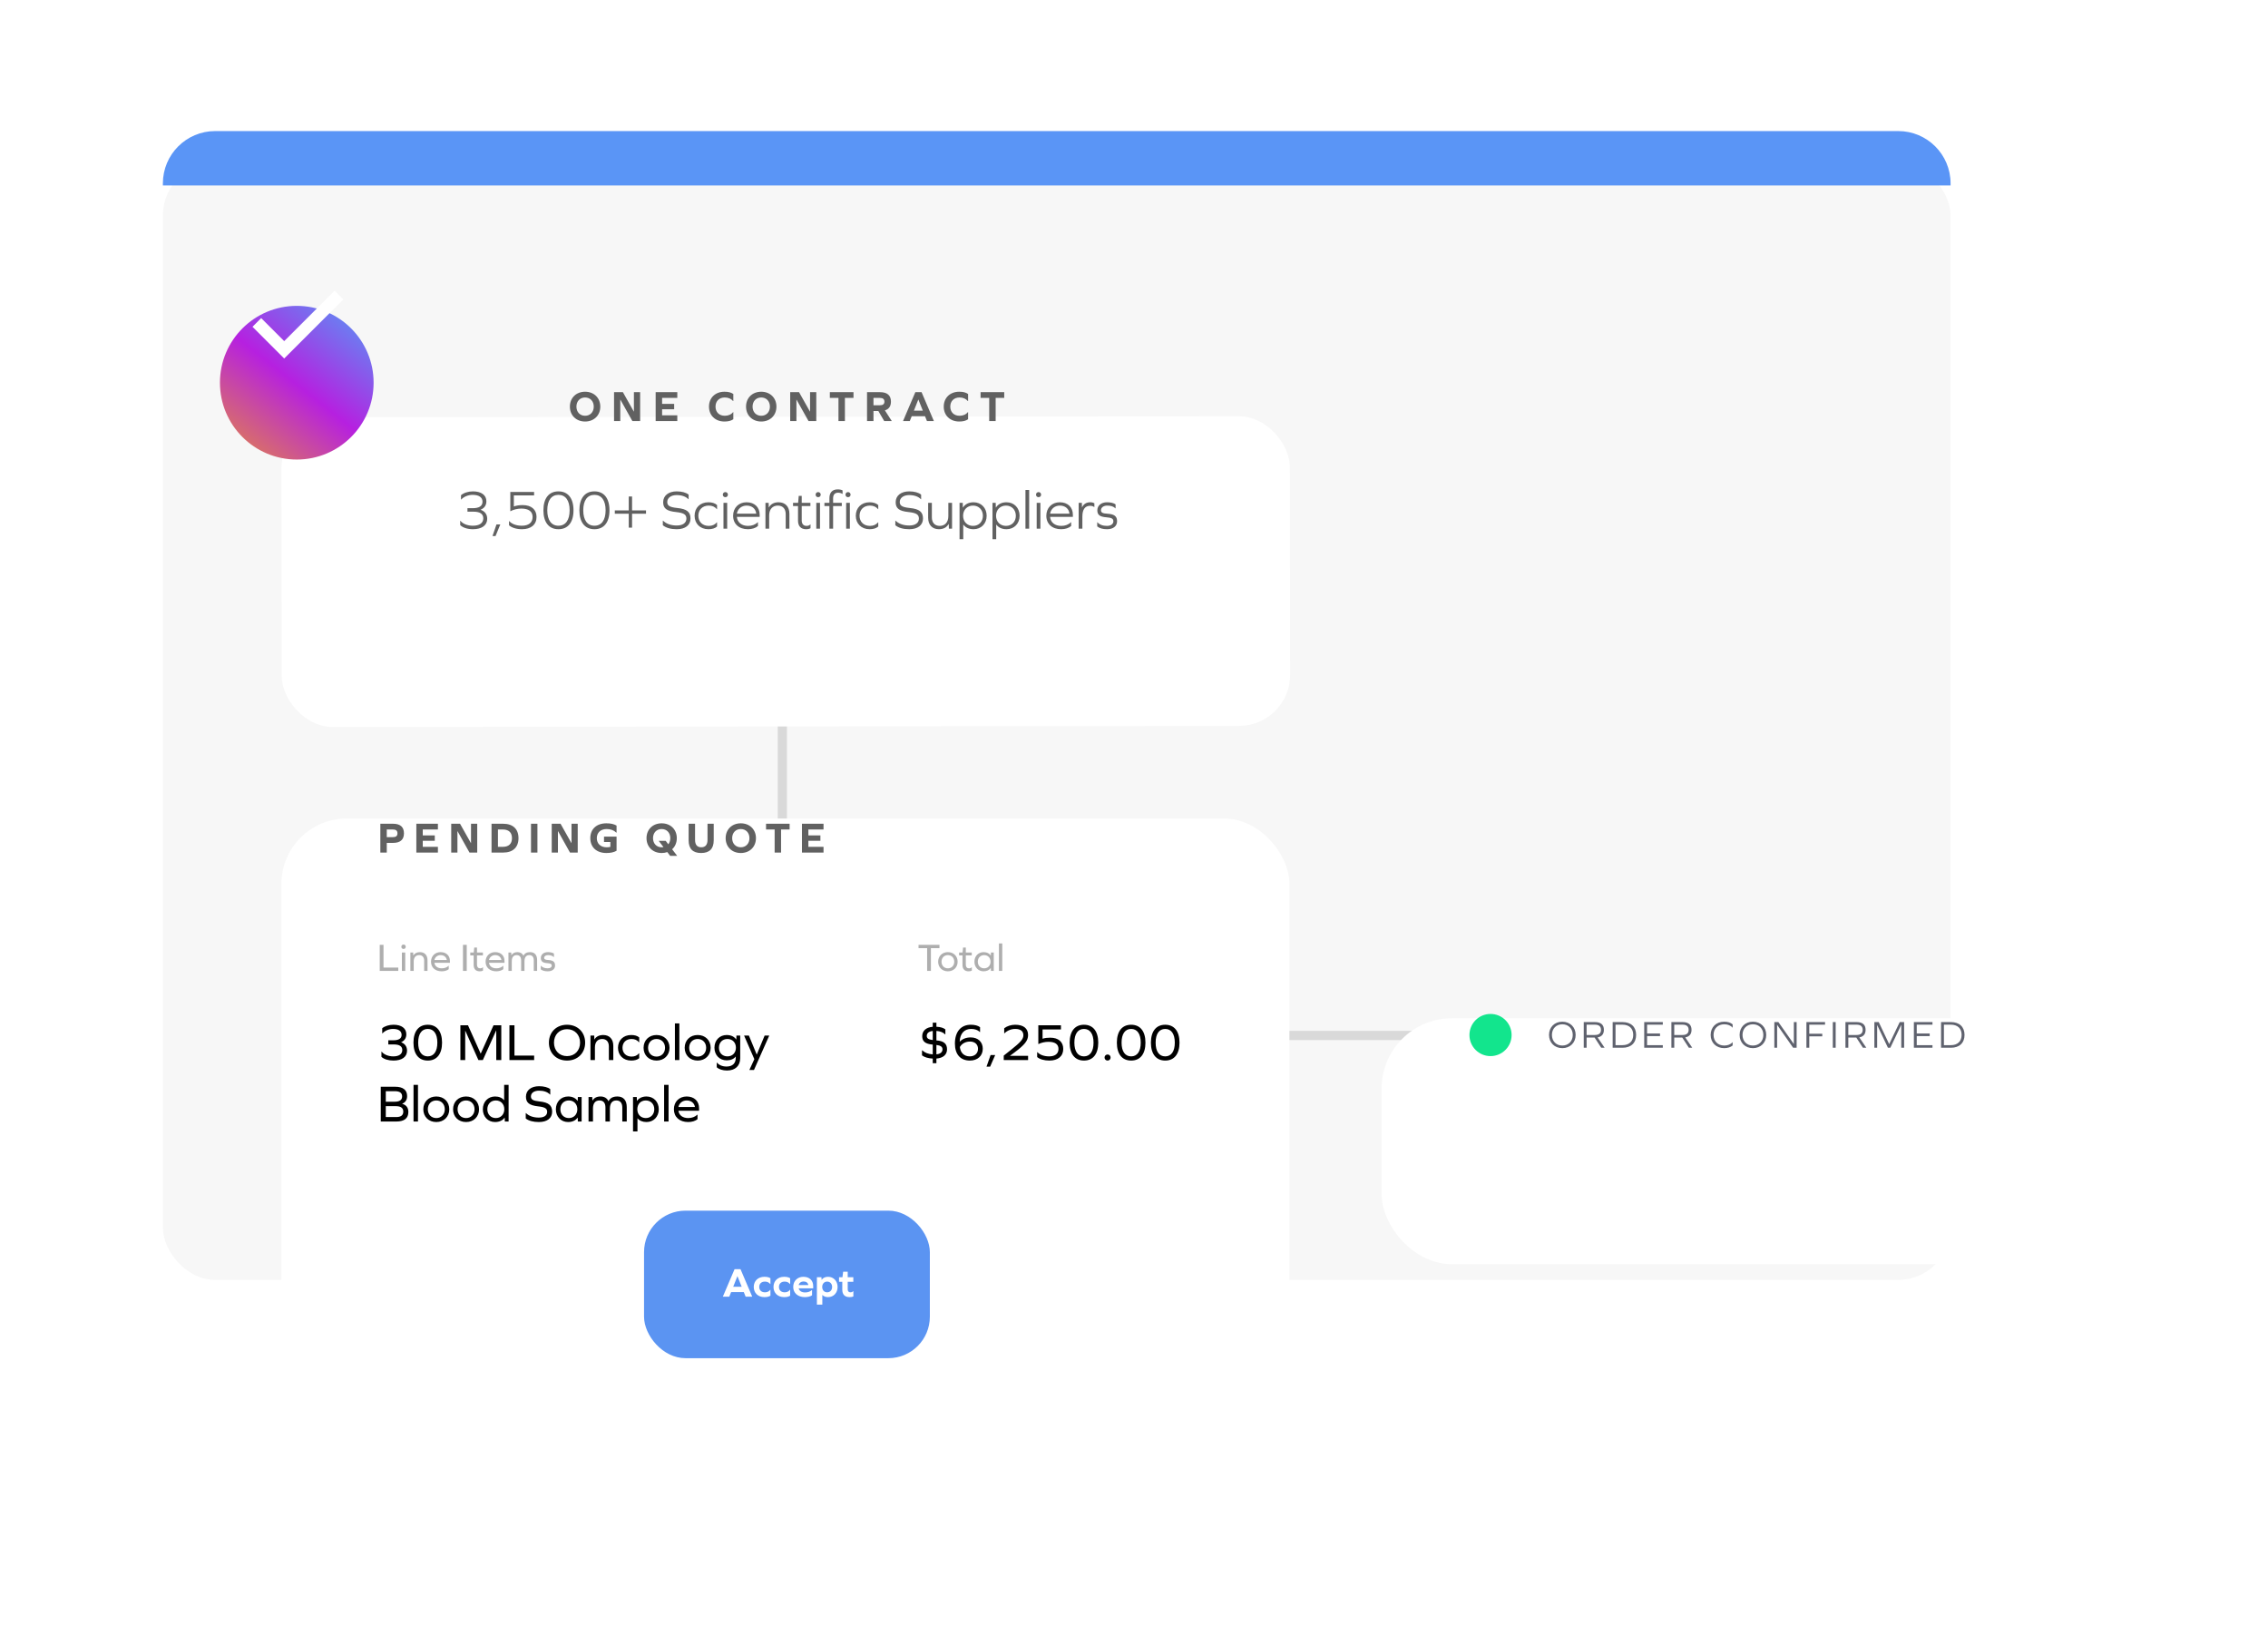 <svg width="7380" height="5320" id="navSourceContract" viewBox="0 0 738 532" fill="none" xmlns="http://www.w3.org/2000/svg">
  <g filter="url(#filter0_d_7_75)">
    <rect x="53" y="42.642" width="581.71" height="363.358" rx="17.027" fill="#F7F7F7" />
  </g>
  <path d="M53 59.669C53 50.265 60.623 42.642 70.027 42.642H617.683C627.087 42.642 634.71 50.265 634.71 59.669V60.346H53V59.669Z" fill="#5A95F6" />
  <path d="M254.57 181.887V336.887H534.57" stroke="#D9D9D9" stroke-width="3" />
  <g filter="url(#filter1_d_7_75)">
    <rect x="91.57" y="101.389" width="328.129" height="100.74" rx="16.591" transform="rotate(-0.068 91.57 101.389)" fill="white" />
  </g>
  <g filter="url(#filter2_d_7_75)">
    <circle cx="96.57" cy="105" r="25" fill="url(#paint0_linear_7_75)" />
  </g>
  <path d="M110.289 96L92.477 113.813L83.57 104.906" stroke="white" stroke-width="4" />
  <path d="M190.387 127.45C187.482 127.45 185.442 129.462 185.442 132.296C185.442 135.13 187.482 137.142 190.387 137.142C193.292 137.142 195.332 135.13 195.332 132.296C195.332 129.462 193.292 127.45 190.387 127.45ZM190.387 129.32C192.059 129.32 193.207 130.539 193.207 132.296C193.207 134.053 192.059 135.271 190.387 135.271C188.715 135.271 187.567 134.053 187.567 132.296C187.567 130.539 188.715 129.32 190.387 129.32ZM205.776 137H208.298V127.591H206.272V133.911H206.243L202.687 127.591H199.81V137H201.837V130.014H201.865L205.776 137ZM219.372 131.403H215.447V129.462H220.392V127.591H213.35V137H220.392V135.13H215.447V133.16H219.372V131.403ZM235.731 127.45C232.727 127.45 230.7 129.462 230.7 132.296C230.7 135.13 232.727 137.142 235.731 137.142C237.02 137.142 237.87 136.901 238.621 136.405V134.109H238.522C237.927 134.875 236.963 135.271 235.83 135.271C234.016 135.271 232.826 134.081 232.826 132.296C232.826 130.51 234.016 129.32 235.83 129.32C236.978 129.32 237.927 129.731 238.522 130.482H238.621V128.186C237.87 127.676 237.034 127.45 235.731 127.45ZM247.704 127.45C244.799 127.45 242.759 129.462 242.759 132.296C242.759 135.13 244.799 137.142 247.704 137.142C250.609 137.142 252.649 135.13 252.649 132.296C252.649 129.462 250.609 127.45 247.704 127.45ZM247.704 129.32C249.376 129.32 250.524 130.539 250.524 132.296C250.524 134.053 249.376 135.271 247.704 135.271C246.032 135.271 244.884 134.053 244.884 132.296C244.884 130.539 246.032 129.32 247.704 129.32ZM263.093 137H265.615V127.591H263.589V133.911H263.561L260.004 127.591H257.128V137H259.154V130.014H259.182L263.093 137ZM274.932 129.462H277.723V127.591H270.029V129.462H272.835V137H274.932V129.462ZM284.227 133.727H285.814L287.727 137H290.193L287.94 133.514C289.244 133.132 289.909 132.168 289.909 130.666C289.909 128.64 288.705 127.591 286.353 127.591H282.13V137H284.227V133.727ZM284.227 131.856V129.462H286.268C287.302 129.462 287.784 129.844 287.784 130.666C287.784 131.474 287.302 131.856 286.268 131.856H284.227ZM301.631 137H303.884L299.874 127.591H297.848L293.838 137H296.034L296.672 135.413H300.993L301.631 137ZM298.84 130L300.285 133.613H297.38L298.811 130H298.84ZM312.122 127.45C309.118 127.45 307.092 129.462 307.092 132.296C307.092 135.13 309.118 137.142 312.122 137.142C313.412 137.142 314.262 136.901 315.013 136.405V134.109H314.914C314.318 134.875 313.355 135.271 312.221 135.271C310.408 135.271 309.217 134.081 309.217 132.296C309.217 130.51 310.408 129.32 312.221 129.32C313.369 129.32 314.318 129.731 314.914 130.482H315.013V128.186C314.262 127.676 313.426 127.45 312.122 127.45ZM323.982 129.462H326.774V127.591H319.08V129.462H321.885V137H323.982V129.462ZM156.395 165.826C157.601 165.34 158.267 164.404 158.267 163.09C158.267 161.074 156.611 159.868 153.893 159.868C152.399 159.868 150.923 160.336 150.005 161.11V162.514H150.077C150.977 161.56 152.381 161.002 153.785 161.002C155.819 161.002 157.007 161.794 157.007 163.234C157.007 164.638 155.927 165.34 153.785 165.34H152.111V166.474H154.037C156.197 166.474 157.259 167.194 157.259 168.652C157.259 170.182 156.017 171.046 153.857 171.046C152.165 171.046 150.617 170.452 149.825 169.444H149.753V170.848C150.581 171.676 152.147 172.18 153.875 172.18C156.773 172.18 158.537 170.92 158.537 168.796C158.537 167.356 157.763 166.33 156.395 165.862V165.826ZM160.254 174.412H161.244L162.792 170.632H161.55L160.254 174.412ZM170.085 164.332C169.077 164.332 168.051 164.458 167.205 164.782V161.182H173.793V160.048H166.053V166.312H166.125C167.097 165.79 168.393 165.466 169.635 165.466C172.047 165.466 173.307 166.42 173.307 168.202C173.307 170.02 172.029 171.046 169.797 171.046C168.051 171.046 166.557 170.506 165.711 169.552H165.639V170.902C166.503 171.694 168.069 172.18 169.851 172.18C172.803 172.18 174.585 170.686 174.585 168.184C174.585 165.772 172.893 164.332 170.085 164.332ZM181.72 159.868C178.606 159.868 176.824 162.118 176.824 166.024C176.824 169.93 178.606 172.18 181.72 172.18C184.834 172.18 186.616 169.93 186.616 166.024C186.616 162.118 184.834 159.868 181.72 159.868ZM181.72 161.002C184.024 161.002 185.356 162.82 185.356 166.024C185.356 169.228 184.024 171.046 181.72 171.046C179.416 171.046 178.084 169.228 178.084 166.024C178.084 162.82 179.416 161.002 181.72 161.002ZM193.427 159.868C190.313 159.868 188.531 162.118 188.531 166.024C188.531 169.93 190.313 172.18 193.427 172.18C196.541 172.18 198.323 169.93 198.323 166.024C198.323 162.118 196.541 159.868 193.427 159.868ZM193.427 161.002C195.731 161.002 197.063 162.82 197.063 166.024C197.063 169.228 195.731 171.046 193.427 171.046C191.123 171.046 189.791 169.228 189.791 166.024C189.791 162.82 191.123 161.002 193.427 161.002ZM205.674 167.14H210.21V166.06H205.674V161.524H204.594V166.06H200.058V167.14H204.594V171.676H205.674V167.14ZM220.202 159.868C217.538 159.868 215.792 161.254 215.792 163.378C215.792 165.358 216.836 166.276 220.004 166.6C222.56 166.87 223.352 167.446 223.352 168.724C223.352 170.128 222.182 170.974 220.202 170.974C218.348 170.974 216.818 170.434 215.756 169.408H215.684V170.884C216.674 171.73 218.258 172.18 220.202 172.18C222.992 172.18 224.684 170.866 224.684 168.706C224.684 166.582 223.568 165.592 220.31 165.268C217.862 165.016 217.124 164.494 217.124 163.324C217.124 161.974 218.366 161.074 220.184 161.074C221.822 161.074 223.208 161.56 224 162.424H224.072V160.93C223.298 160.264 221.84 159.868 220.202 159.868ZM230.519 163.414C227.801 163.414 226.019 165.232 226.019 167.806C226.019 170.344 227.801 172.18 230.519 172.18C231.707 172.18 232.679 171.892 233.327 171.298V169.93H233.273C232.625 170.722 231.743 171.1 230.627 171.1C228.557 171.1 227.243 169.732 227.243 167.806C227.243 165.862 228.557 164.494 230.627 164.494C231.743 164.494 232.607 164.872 233.273 165.664H233.327V164.314C232.661 163.72 231.707 163.414 230.519 163.414ZM236.03 160.102C235.544 160.102 235.202 160.462 235.202 160.93C235.202 161.416 235.544 161.758 236.03 161.758C236.498 161.758 236.858 161.416 236.858 160.93C236.858 160.462 236.498 160.102 236.03 160.102ZM235.418 172H236.624V163.594H235.418V172ZM247.192 168.166V167.464C247.192 165.016 245.518 163.414 242.926 163.414C240.352 163.414 238.552 165.232 238.552 167.806C238.552 170.452 240.442 172.18 243.376 172.18C244.708 172.18 245.878 171.802 246.634 171.136V169.894H246.58C245.752 170.704 244.69 171.1 243.412 171.1C241.324 171.1 239.938 169.966 239.776 168.166H247.192ZM242.944 164.494C244.708 164.494 245.914 165.52 246.076 167.122H239.776C240.046 165.556 241.288 164.494 242.944 164.494ZM253.343 163.414C251.867 163.414 250.787 164.008 250.193 165.088H250.157L250.121 163.594H249.077V172H250.283V167.68C250.283 165.718 251.363 164.494 253.091 164.494C254.711 164.494 255.665 165.538 255.665 167.284V172H256.871V167.158C256.871 164.836 255.521 163.414 253.343 163.414ZM263.74 170.614H263.686C263.362 170.974 262.894 171.1 262.426 171.1C261.472 171.1 260.878 170.452 260.878 169.354V164.638H263.704V163.594H260.878V161.344H259.906L259.708 163.594H258.052V164.638H259.672V169.39C259.672 171.172 260.608 172.18 262.282 172.18C262.876 172.18 263.38 172.072 263.74 171.856V170.614ZM266.23 160.102C265.744 160.102 265.402 160.462 265.402 160.93C265.402 161.416 265.744 161.758 266.23 161.758C266.698 161.758 267.058 161.416 267.058 160.93C267.058 160.462 266.698 160.102 266.23 160.102ZM265.618 172H266.824V163.594H265.618V172ZM272.567 159.22C270.839 159.22 269.885 160.264 269.885 162.082V163.594H268.265V164.638H269.885V172H271.091V164.638H273.917V163.594H271.091V162.118C271.091 160.93 271.667 160.3 272.711 160.3C273.215 160.3 273.773 160.444 274.115 160.696H274.169V159.544C273.809 159.346 273.233 159.22 272.567 159.22ZM275.95 160.102C275.464 160.102 275.122 160.462 275.122 160.93C275.122 161.416 275.464 161.758 275.95 161.758C276.418 161.758 276.778 161.416 276.778 160.93C276.778 160.462 276.418 160.102 275.95 160.102ZM275.338 172H276.544V163.594H275.338V172ZM282.972 163.414C280.254 163.414 278.472 165.232 278.472 167.806C278.472 170.344 280.254 172.18 282.972 172.18C284.16 172.18 285.132 171.892 285.78 171.298V169.93H285.726C285.078 170.722 284.196 171.1 283.08 171.1C281.01 171.1 279.696 169.732 279.696 167.806C279.696 165.862 281.01 164.494 283.08 164.494C284.196 164.494 285.06 164.872 285.726 165.664H285.78V164.314C285.114 163.72 284.16 163.414 282.972 163.414ZM295.859 159.868C293.195 159.868 291.449 161.254 291.449 163.378C291.449 165.358 292.493 166.276 295.661 166.6C298.217 166.87 299.009 167.446 299.009 168.724C299.009 170.128 297.839 170.974 295.859 170.974C294.005 170.974 292.475 170.434 291.413 169.408H291.341V170.884C292.331 171.73 293.915 172.18 295.859 172.18C298.649 172.18 300.341 170.866 300.341 168.706C300.341 166.582 299.225 165.592 295.967 165.268C293.519 165.016 292.781 164.494 292.781 163.324C292.781 161.974 294.023 161.074 295.841 161.074C297.479 161.074 298.865 161.56 299.657 162.424H299.729V160.93C298.955 160.264 297.497 159.868 295.859 159.868ZM309.793 172V163.594H308.587V167.914C308.587 169.894 307.507 171.1 305.779 171.1C304.195 171.1 303.223 170.074 303.223 168.31V163.594H302.017V168.454C302.017 170.776 303.349 172.18 305.527 172.18C307.003 172.18 308.083 171.568 308.677 170.488H308.713L308.767 172H309.793ZM316.789 163.414C315.205 163.414 313.999 164.062 313.351 165.124H313.315L313.279 163.594H312.235V175.42H313.441V170.686H313.477C314.143 171.622 315.313 172.18 316.789 172.18C319.273 172.18 321.055 170.362 321.055 167.806C321.055 165.25 319.273 163.414 316.789 163.414ZM316.627 171.1C314.737 171.1 313.387 169.75 313.387 167.806C313.387 165.862 314.737 164.494 316.627 164.494C318.499 164.494 319.831 165.862 319.831 167.806C319.831 169.75 318.499 171.1 316.627 171.1ZM327.511 163.414C325.927 163.414 324.721 164.062 324.073 165.124H324.037L324.001 163.594H322.957V175.42H324.163V170.686H324.199C324.865 171.622 326.035 172.18 327.511 172.18C329.995 172.18 331.777 170.362 331.777 167.806C331.777 165.25 329.995 163.414 327.511 163.414ZM327.349 171.1C325.459 171.1 324.109 169.75 324.109 167.806C324.109 165.862 325.459 164.494 327.349 164.494C329.221 164.494 330.553 165.862 330.553 167.806C330.553 169.75 329.221 171.1 327.349 171.1ZM334.886 159.4H333.68V172H334.886V159.4ZM337.948 160.102C337.462 160.102 337.12 160.462 337.12 160.93C337.12 161.416 337.462 161.758 337.948 161.758C338.416 161.758 338.776 161.416 338.776 160.93C338.776 160.462 338.416 160.102 337.948 160.102ZM337.336 172H338.542V163.594H337.336V172ZM349.11 168.166V167.464C349.11 165.016 347.436 163.414 344.844 163.414C342.27 163.414 340.47 165.232 340.47 167.806C340.47 170.452 342.36 172.18 345.294 172.18C346.626 172.18 347.796 171.802 348.552 171.136V169.894H348.498C347.67 170.704 346.608 171.1 345.33 171.1C343.242 171.1 341.856 169.966 341.694 168.166H349.11ZM344.862 164.494C346.626 164.494 347.832 165.52 347.994 167.122H341.694C341.964 165.556 343.206 164.494 344.862 164.494ZM354.811 163.414C353.461 163.414 352.579 163.99 352.075 165.106L352.039 163.594H350.995V172H352.201V168.076C352.201 165.772 353.047 164.566 354.721 164.566C355.243 164.566 355.675 164.692 356.053 164.962H356.107V163.738C355.801 163.558 355.369 163.414 354.811 163.414ZM360.234 163.414C358.344 163.414 357.066 164.476 357.066 166.024C357.066 167.5 357.822 168.148 360.072 168.31C361.764 168.436 362.286 168.778 362.286 169.606C362.286 170.506 361.458 171.1 360.198 171.1C358.83 171.1 357.75 170.686 357.084 169.912H357.03V171.262C357.75 171.874 358.83 172.18 360.234 172.18C362.232 172.18 363.492 171.19 363.492 169.606C363.492 168.004 362.682 167.284 360.342 167.14C358.758 167.05 358.254 166.744 358.254 166.006C358.254 165.124 359.1 164.494 360.27 164.494C361.494 164.494 362.394 164.8 362.952 165.394H363.006V164.098C362.412 163.666 361.404 163.414 360.234 163.414Z" fill="#616161" />
  <g filter="url(#filter3_d_7_75)">
    <rect x="91.57" y="231.887" width="328" height="196" rx="21.3" fill="white" />
  </g>
  <path d="M129.599 315.887V314.8H124.794V307.401H123.567V315.887H129.599ZM131.314 307.311C130.892 307.311 130.598 307.605 130.598 308.027C130.598 308.449 130.892 308.743 131.314 308.743C131.736 308.743 132.03 308.449 132.03 308.027C132.03 307.605 131.736 307.311 131.314 307.311ZM130.777 315.887H131.864V309.906H130.777V315.887ZM136.654 309.778C135.644 309.778 134.916 310.174 134.507 310.851H134.481L134.456 309.906H133.535V315.887H134.622V312.781C134.622 311.516 135.286 310.749 136.398 310.749C137.408 310.749 138.021 311.414 138.021 312.538V315.887H139.107V312.411C139.107 310.775 138.175 309.778 136.654 309.778ZM146.401 313.254V312.653C146.401 310.915 145.212 309.778 143.372 309.778C141.544 309.778 140.253 311.069 140.253 312.896C140.253 314.775 141.621 316.015 143.73 316.015C144.662 316.015 145.48 315.759 146.017 315.324V314.225H145.966C145.404 314.762 144.637 315.043 143.755 315.043C142.4 315.043 141.506 314.366 141.352 313.254H146.401ZM143.384 310.749C144.471 310.749 145.238 311.375 145.391 312.347H141.352C141.557 311.388 142.362 310.749 143.384 310.749ZM150.65 315.887H151.877V307.401H150.65V315.887ZM157.167 314.698H157.116C156.873 314.954 156.566 315.043 156.234 315.043C155.595 315.043 155.212 314.622 155.212 313.906V310.851H157.141V309.906H155.212V308.283H154.317L154.151 309.906H153.026V310.851H154.125V313.931C154.125 315.273 154.828 316.015 156.081 316.015C156.541 316.015 156.898 315.938 157.167 315.797V314.698ZM164.16 313.254V312.653C164.16 310.915 162.972 309.778 161.131 309.778C159.304 309.778 158.013 311.069 158.013 312.896C158.013 314.775 159.38 316.015 161.489 316.015C162.422 316.015 163.24 315.759 163.777 315.324V314.225H163.726C163.163 314.762 162.397 315.043 161.515 315.043C160.16 315.043 159.265 314.366 159.112 313.254H164.16ZM161.144 310.749C162.23 310.749 162.997 311.375 163.151 312.347H159.112C159.317 311.388 160.122 310.749 161.144 310.749ZM172.502 309.778C171.403 309.778 170.713 310.161 170.343 310.928H170.317C169.959 310.174 169.282 309.778 168.387 309.778C167.442 309.778 166.79 310.136 166.419 310.775H166.394L166.355 309.906H165.448V315.887H166.534V312.717C166.534 311.452 167.084 310.749 168.119 310.749C169.077 310.749 169.576 311.35 169.576 312.487V315.887H170.662V312.781C170.662 311.452 171.212 310.749 172.234 310.749C173.18 310.749 173.691 311.35 173.691 312.487V315.887H174.777V312.372C174.777 310.711 173.959 309.778 172.502 309.778ZM178.3 309.778C176.906 309.778 175.986 310.545 175.986 311.682C175.986 312.768 176.561 313.267 178.133 313.369C179.207 313.433 179.539 313.663 179.539 314.149C179.539 314.698 179.028 315.043 178.21 315.043C177.252 315.043 176.51 314.762 176.025 314.213H175.974V315.388C176.472 315.797 177.252 316.015 178.248 316.015C179.705 316.015 180.613 315.299 180.613 314.149C180.613 312.973 180.012 312.423 178.376 312.334C177.379 312.283 177.06 312.078 177.06 311.644C177.06 311.107 177.558 310.749 178.325 310.749C179.156 310.749 179.795 310.966 180.204 311.388H180.255V310.238C179.808 309.944 179.092 309.778 178.3 309.778Z" fill="#AEAEAE" />
  <path d="M302.915 308.487H305.702V307.401H298.89V308.487H301.689V315.887H302.915V308.487ZM308.44 309.778C306.587 309.778 305.271 311.069 305.271 312.896C305.271 314.724 306.587 316.015 308.44 316.015C310.293 316.015 311.609 314.724 311.609 312.896C311.609 311.069 310.293 309.778 308.44 309.778ZM308.44 310.749C309.654 310.749 310.51 311.631 310.51 312.896C310.51 314.161 309.654 315.043 308.44 315.043C307.213 315.043 306.37 314.161 306.37 312.896C306.37 311.631 307.213 310.749 308.44 310.749ZM316.231 314.698H316.18C315.937 314.954 315.63 315.043 315.298 315.043C314.659 315.043 314.276 314.622 314.276 313.906V310.851H316.205V309.906H314.276V308.283H313.381L313.215 309.906H312.09V310.851H313.189V313.931C313.189 315.273 313.892 316.015 315.145 316.015C315.605 316.015 315.963 315.938 316.231 315.797V314.698ZM323.365 315.887V309.906H322.445L322.406 310.864H322.381C321.933 310.187 321.116 309.778 320.068 309.778C318.33 309.778 317.077 311.081 317.077 312.896C317.077 314.711 318.33 316.015 320.068 316.015C321.116 316.015 321.933 315.606 322.381 314.941H322.406L322.445 315.887H323.365ZM320.247 315.043C319.02 315.043 318.176 314.161 318.176 312.896C318.176 311.631 319.02 310.749 320.247 310.749C321.461 310.749 322.317 311.631 322.317 312.896C322.317 314.161 321.461 315.043 320.247 315.043ZM325.049 315.887H326.135V306.941H325.049V315.887Z" fill="#AEAEAE" />
  <path d="M123.764 268.007V277.386H125.854V274.236H127.902C130.247 274.236 131.447 273.177 131.447 271.129C131.447 269.066 130.247 268.007 127.902 268.007H123.764ZM125.854 272.372V269.872H127.803C128.848 269.872 129.329 270.267 129.329 271.129C129.329 271.976 128.848 272.372 127.803 272.372H125.854ZM141.477 271.807H137.565V269.872H142.494V268.007H135.474V277.386H142.494V275.521H137.565V273.558H141.477V271.807ZM152.773 277.386H155.287V268.007H153.267V274.307H153.239L149.693 268.007H146.826V277.386H148.846V270.422H148.874L152.773 277.386ZM159.944 268.007V277.386H163.715C166.907 277.386 168.715 275.677 168.715 272.696C168.715 269.716 166.907 268.007 163.715 268.007H159.944ZM162.034 275.521V269.872H163.588C165.551 269.872 166.596 270.86 166.596 272.696C166.596 274.533 165.551 275.521 163.588 275.521H162.034ZM172.785 277.386H174.876V268.007H172.785V277.386ZM185.477 277.386H187.991V268.007H185.971V274.307H185.943L182.398 268.007H179.53V277.386H181.55V270.422H181.579L185.477 277.386ZM197.394 269.73C198.665 269.73 199.71 270.098 200.529 270.888H200.628V268.6C199.739 268.092 198.707 267.866 197.309 267.866C194.117 267.866 192.083 269.744 192.083 272.696C192.083 275.648 194.117 277.527 197.309 277.527C198.707 277.527 199.739 277.301 200.628 276.793V272.188H196.546V273.939H198.609V275.535C198.227 275.62 197.832 275.663 197.394 275.663C195.459 275.663 194.202 274.504 194.202 272.696C194.202 270.888 195.459 269.73 197.394 269.73ZM218.071 278.459H220.359L218.707 276.312C219.667 275.451 220.232 274.179 220.232 272.696C220.232 269.872 218.198 267.866 215.303 267.866C212.407 267.866 210.373 269.872 210.373 272.696C210.373 275.521 212.407 277.527 215.303 277.527C215.966 277.527 216.574 277.428 217.139 277.23L218.071 278.459ZM215.303 275.663C213.636 275.663 212.492 274.448 212.492 272.696C212.492 270.945 213.636 269.73 215.303 269.73C216.969 269.73 218.113 270.945 218.113 272.696C218.113 273.487 217.873 274.179 217.464 274.688L216.616 273.572H214.342L215.896 275.606C215.712 275.648 215.514 275.663 215.303 275.663ZM232.242 268.007H230.222V273.247C230.222 274.843 229.53 275.663 228.189 275.663C226.861 275.663 226.169 274.843 226.169 273.247V268.007H224.078V273.389C224.078 276.143 225.434 277.527 228.132 277.527C230.872 277.527 232.242 276.143 232.242 273.389V268.007ZM241.055 267.866C238.159 267.866 236.125 269.872 236.125 272.696C236.125 275.521 238.159 277.527 241.055 277.527C243.95 277.527 245.984 275.521 245.984 272.696C245.984 269.872 243.95 267.866 241.055 267.866ZM241.055 269.73C242.722 269.73 243.866 270.945 243.866 272.696C243.866 274.448 242.722 275.663 241.055 275.663C239.388 275.663 238.244 274.448 238.244 272.696C238.244 270.945 239.388 269.73 241.055 269.73ZM254.156 269.872H256.939V268.007H249.269V269.872H252.066V277.386H254.156V269.872ZM266.956 271.807H263.044V269.872H267.973V268.007H260.953V277.386H267.973V275.521H263.044V273.558H266.956V271.807Z" fill="#616161" />
  <path d="M130.545 339.076C131.636 338.599 132.215 337.713 132.215 336.503C132.215 334.561 130.647 333.402 128.057 333.402C126.643 333.402 125.246 333.828 124.377 334.526V336.196H124.462C125.297 335.293 126.609 334.765 127.921 334.765C129.676 334.765 130.681 335.447 130.681 336.708C130.681 337.9 129.761 338.463 127.853 338.463H126.353V339.809H128.091C129.983 339.809 130.903 340.405 130.903 341.632C130.903 342.961 129.829 343.694 127.989 343.694C126.421 343.694 124.956 343.132 124.206 342.177H124.121V343.847C124.905 344.597 126.387 345.057 128.023 345.057C130.784 345.057 132.453 343.864 132.453 341.837C132.453 340.524 131.772 339.57 130.545 339.11V339.076ZM139.191 333.402C136.243 333.402 134.539 335.532 134.539 339.229C134.539 342.927 136.243 345.057 139.191 345.057C142.139 345.057 143.843 342.927 143.843 339.229C143.843 335.532 142.139 333.402 139.191 333.402ZM139.191 334.765C141.168 334.765 142.309 336.384 142.309 339.229C142.309 342.075 141.168 343.694 139.191 343.694C137.214 343.694 136.073 342.075 136.073 339.229C136.073 336.384 137.214 334.765 139.191 334.765ZM163.117 344.887V333.572H160.595L156.437 342.774H156.403L152.28 333.572H149.809V344.887H151.376V335.361H151.411L155.671 344.887H157.119L161.447 335.276H161.481V344.887H163.117ZM173.81 344.887V343.438H167.403V333.572H165.767V344.887H173.81ZM184.509 333.402C181.05 333.402 178.613 335.821 178.613 339.229C178.613 342.637 181.05 345.057 184.509 345.057C187.951 345.057 190.405 342.637 190.405 339.229C190.405 335.821 187.951 333.402 184.509 333.402ZM184.509 334.85C187.014 334.85 188.752 336.656 188.752 339.229C188.752 341.802 187.014 343.609 184.509 343.609C182.004 343.609 180.266 341.802 180.266 339.229C180.266 336.656 182.004 334.85 184.509 334.85ZM196.295 336.742C194.949 336.742 193.978 337.27 193.433 338.173H193.399L193.364 336.912H192.138V344.887H193.586V340.746C193.586 339.059 194.472 338.037 195.955 338.037C197.301 338.037 198.119 338.923 198.119 340.422V344.887H199.567V340.252C199.567 338.071 198.323 336.742 196.295 336.742ZM205.389 336.742C202.799 336.742 201.095 338.463 201.095 340.899C201.095 343.319 202.799 345.057 205.389 345.057C206.514 345.057 207.383 344.802 207.996 344.29V342.689H207.928C207.349 343.404 206.548 343.762 205.525 343.762C203.702 343.762 202.56 342.586 202.56 340.899C202.56 339.195 203.702 338.037 205.525 338.037C206.531 338.037 207.314 338.377 207.928 339.11H207.996V337.525C207.383 336.997 206.497 336.742 205.389 336.742ZM213.641 336.742C211.17 336.742 209.415 338.463 209.415 340.899C209.415 343.336 211.17 345.057 213.641 345.057C216.112 345.057 217.867 343.336 217.867 340.899C217.867 338.463 216.112 336.742 213.641 336.742ZM213.641 338.037C215.26 338.037 216.402 339.212 216.402 340.899C216.402 342.586 215.26 343.762 213.641 343.762C212.005 343.762 210.881 342.586 210.881 340.899C210.881 339.212 212.005 338.037 213.641 338.037ZM219.611 344.887H221.06V332.959H219.611V344.887ZM227.02 336.742C224.549 336.742 222.794 338.463 222.794 340.899C222.794 343.336 224.549 345.057 227.02 345.057C229.491 345.057 231.246 343.336 231.246 340.899C231.246 338.463 229.491 336.742 227.02 336.742ZM227.02 338.037C228.639 338.037 229.781 339.212 229.781 340.899C229.781 342.586 228.639 343.762 227.02 343.762C225.384 343.762 224.26 342.586 224.26 340.899C224.26 339.212 225.384 338.037 227.02 338.037ZM240.863 336.912H239.636L239.585 338.19H239.551C238.954 337.287 237.864 336.742 236.466 336.742C234.149 336.742 232.479 338.446 232.479 340.865C232.479 343.285 234.149 344.989 236.466 344.989C237.761 344.989 238.75 344.546 239.38 343.779H239.414V344.171C239.414 345.994 238.324 347 236.398 347C235.086 347 233.944 346.523 233.297 345.722H233.229V347.238C233.961 347.903 235.154 348.295 236.552 348.295C239.261 348.295 240.863 346.778 240.863 344.256V336.912ZM236.705 343.694C235.069 343.694 233.944 342.552 233.944 340.865C233.944 339.178 235.069 338.037 236.705 338.037C238.324 338.037 239.465 339.178 239.465 340.865C239.465 342.552 238.324 343.694 236.705 343.694ZM245.34 348.124L250.316 336.912H248.816L246.26 343.08H246.226L243.687 336.912H242.119L245.459 344.597L243.84 348.124H245.34ZM130.869 359.093C131.925 358.667 132.471 357.832 132.471 356.622C132.471 354.595 131.124 353.572 128.551 353.572H123.899V364.887H128.977C131.533 364.887 132.879 363.847 132.879 361.785C132.879 360.371 132.181 359.485 130.869 359.127V359.093ZM125.535 358.446V355.021H128.517C130.068 355.021 130.852 355.583 130.852 356.725C130.852 357.866 130.051 358.446 128.432 358.446H125.535ZM125.535 363.438V359.894H128.824C130.443 359.894 131.227 360.49 131.227 361.666C131.227 362.859 130.46 363.438 128.926 363.438H125.535ZM134.561 364.887H136.01V352.959H134.561V364.887ZM141.97 356.742C139.499 356.742 137.744 358.463 137.744 360.899C137.744 363.336 139.499 365.057 141.97 365.057C144.441 365.057 146.196 363.336 146.196 360.899C146.196 358.463 144.441 356.742 141.97 356.742ZM141.97 358.037C143.589 358.037 144.731 359.212 144.731 360.899C144.731 362.586 143.589 363.762 141.97 363.762C140.334 363.762 139.21 362.586 139.21 360.899C139.21 359.212 140.334 358.037 141.97 358.037ZM151.655 356.742C149.184 356.742 147.429 358.463 147.429 360.899C147.429 363.336 149.184 365.057 151.655 365.057C154.126 365.057 155.881 363.336 155.881 360.899C155.881 358.463 154.126 356.742 151.655 356.742ZM151.655 358.037C153.274 358.037 154.415 359.212 154.415 360.899C154.415 362.586 153.274 363.762 151.655 363.762C150.019 363.762 148.894 362.586 148.894 360.899C148.894 359.212 150.019 358.037 151.655 358.037ZM165.498 364.887V352.959H164.049V357.951H164.015C163.385 357.185 162.396 356.742 161.101 356.742C158.784 356.742 157.114 358.48 157.114 360.899C157.114 363.319 158.784 365.057 161.101 365.057C162.498 365.057 163.589 364.512 164.185 363.626H164.22L164.271 364.887H165.498ZM161.34 363.762C159.704 363.762 158.579 362.586 158.579 360.899C158.579 359.212 159.704 358.037 161.34 358.037C162.959 358.037 164.1 359.212 164.1 360.899C164.1 362.586 162.959 363.762 161.34 363.762ZM175.423 353.402C172.799 353.402 171.146 354.731 171.146 356.81C171.146 358.735 172.185 359.638 175.15 359.962C177.348 360.201 178.047 360.678 178.047 361.734C178.047 362.927 177.042 363.609 175.321 363.609C173.583 363.609 172.151 363.115 171.163 362.16H171.078V363.898C172.015 364.648 173.514 365.057 175.338 365.057C178.047 365.057 179.666 363.796 179.666 361.7C179.666 359.655 178.575 358.667 175.542 358.36C173.412 358.139 172.765 357.713 172.765 356.725C172.765 355.583 173.804 354.85 175.406 354.85C176.956 354.85 178.217 355.293 178.967 356.111H179.052V354.356C178.32 353.76 176.956 353.402 175.423 353.402ZM189.26 364.887V356.912H188.033L187.982 358.19H187.948C187.352 357.287 186.261 356.742 184.864 356.742C182.547 356.742 180.877 358.48 180.877 360.899C180.877 363.319 182.547 365.057 184.864 365.057C186.261 365.057 187.352 364.512 187.948 363.626H187.982L188.033 364.887H189.26ZM185.103 363.762C183.467 363.762 182.342 362.586 182.342 360.899C182.342 359.212 183.467 358.037 185.103 358.037C186.721 358.037 187.863 359.212 187.863 360.899C187.863 362.586 186.721 363.762 185.103 363.762ZM200.911 356.742C199.446 356.742 198.526 357.253 198.032 358.275H197.997C197.52 357.27 196.617 356.742 195.424 356.742C194.163 356.742 193.294 357.219 192.8 358.071H192.766L192.715 356.912H191.505V364.887H192.954V360.661C192.954 358.974 193.686 358.037 195.067 358.037C196.345 358.037 197.009 358.838 197.009 360.354V364.887H198.458V360.746C198.458 358.974 199.19 358.037 200.553 358.037C201.814 358.037 202.496 358.838 202.496 360.354V364.887H203.944V360.201C203.944 357.986 202.854 356.742 200.911 356.742ZM210.362 356.742C208.965 356.742 207.891 357.287 207.278 358.173H207.244L207.209 356.912H205.983V368.124H207.431V363.864H207.465C208.096 364.614 209.084 365.057 210.362 365.057C212.679 365.057 214.366 363.319 214.366 360.899C214.366 358.48 212.679 356.742 210.362 356.742ZM210.14 363.762C208.504 363.762 207.38 362.586 207.38 360.899C207.38 359.212 208.504 358.037 210.14 358.037C211.759 358.037 212.901 359.212 212.901 360.899C212.901 362.586 211.759 363.762 210.14 363.762ZM216.1 364.887H217.548V352.959H216.1V364.887ZM227.479 361.376V360.576C227.479 358.258 225.895 356.742 223.441 356.742C221.004 356.742 219.283 358.463 219.283 360.899C219.283 363.404 221.106 365.057 223.918 365.057C225.162 365.057 226.252 364.716 226.968 364.137V362.672H226.9C226.15 363.387 225.128 363.762 223.952 363.762C222.146 363.762 220.953 362.859 220.748 361.376H227.479ZM223.458 358.037C224.906 358.037 225.929 358.872 226.133 360.167H220.748C221.021 358.889 222.095 358.037 223.458 358.037Z" fill="black" />
  <path d="M308.164 341.376C308.147 339.587 307.124 338.667 304.705 338.497V335.413C305.983 335.515 306.937 335.89 307.533 336.537H307.619V334.918C306.988 334.407 306.017 334.117 304.705 334.049V332.72H303.512V334.066C301.365 334.237 300.087 335.378 300.087 337.117C300.087 338.803 301.058 339.655 303.512 339.86V343.046C302.046 342.944 300.939 342.518 300.104 341.734H300.019V343.37C300.854 343.984 302.046 344.341 303.512 344.41V345.909H304.705V344.41C306.92 344.222 308.164 343.132 308.164 341.376ZM301.569 337.048C301.569 336.128 302.268 335.549 303.512 335.43V338.377C302.115 338.207 301.569 337.832 301.569 337.048ZM304.705 339.979C306.119 340.167 306.681 340.576 306.681 341.411C306.681 342.331 305.983 342.91 304.705 343.029V339.979ZM315.873 337.525C314.373 337.525 313.112 338.037 312.311 338.906H312.277C312.396 336.265 313.743 334.765 316.026 334.765C317.202 334.765 318.173 335.106 318.82 335.753H318.906V334.203C318.241 333.674 317.185 333.402 315.89 333.402C312.652 333.402 310.726 335.702 310.726 339.536C310.726 343.029 312.516 345.057 315.6 345.057C318.105 345.057 319.792 343.524 319.792 341.206C319.792 339.025 318.258 337.525 315.873 337.525ZM315.566 343.694C313.725 343.694 312.516 342.535 312.345 340.644C312.993 339.502 314.237 338.872 315.651 338.872C317.219 338.872 318.241 339.792 318.241 341.24C318.241 342.706 317.168 343.694 315.566 343.694ZM321.008 347.034H322.184L323.837 343.251H322.337L321.008 347.034ZM334.538 343.524H328.659V343.489L330.039 342.467C333.481 339.911 334.538 338.548 334.538 336.742C334.538 334.595 333.038 333.402 330.329 333.402C329.034 333.402 327.687 333.828 326.767 334.543V336.179H326.852C327.756 335.293 329.051 334.765 330.346 334.765C332.084 334.765 333.004 335.481 333.004 336.827C333.004 338.088 332.067 339.11 328.982 341.564L326.614 343.438V344.887H334.538V343.524ZM341.752 337.611C340.883 337.611 339.997 337.696 339.247 337.951V334.935H345.228V333.572H337.867V339.672H337.952C338.838 339.229 340.031 338.957 341.156 338.957C343.337 338.957 344.427 339.758 344.427 341.274C344.427 342.808 343.337 343.694 341.394 343.694C339.775 343.694 338.378 343.2 337.577 342.331H337.492V343.915C338.31 344.631 339.792 345.057 341.462 345.057C344.274 345.057 345.978 343.643 345.978 341.274C345.978 338.974 344.393 337.611 341.752 337.611ZM352.715 333.402C349.767 333.402 348.063 335.532 348.063 339.229C348.063 342.927 349.767 345.057 352.715 345.057C355.663 345.057 357.367 342.927 357.367 339.229C357.367 335.532 355.663 333.402 352.715 333.402ZM352.715 334.765C354.692 334.765 355.834 336.384 355.834 339.229C355.834 342.075 354.692 343.694 352.715 343.694C350.739 343.694 349.597 342.075 349.597 339.229C349.597 336.384 350.739 334.765 352.715 334.765ZM360.407 343.08C359.845 343.08 359.419 343.506 359.419 344.069C359.419 344.631 359.845 345.057 360.407 345.057C360.969 345.057 361.378 344.631 361.378 344.069C361.378 343.506 360.969 343.08 360.407 343.08ZM368.075 333.402C365.127 333.402 363.423 335.532 363.423 339.229C363.423 342.927 365.127 345.057 368.075 345.057C371.023 345.057 372.727 342.927 372.727 339.229C372.727 335.532 371.023 333.402 368.075 333.402ZM368.075 334.765C370.051 334.765 371.193 336.384 371.193 339.229C371.193 342.075 370.051 343.694 368.075 343.694C366.098 343.694 364.956 342.075 364.956 339.229C364.956 336.384 366.098 334.765 368.075 334.765ZM379.157 333.402C376.209 333.402 374.505 335.532 374.505 339.229C374.505 342.927 376.209 345.057 379.157 345.057C382.105 345.057 383.809 342.927 383.809 339.229C383.809 335.532 382.105 333.402 379.157 333.402ZM379.157 334.765C381.134 334.765 382.276 336.384 382.276 339.229C382.276 342.075 381.134 343.694 379.157 343.694C377.181 343.694 376.039 342.075 376.039 339.229C376.039 336.384 377.181 334.765 379.157 334.765Z" fill="black" />
  <rect x="209.57" y="393.887" width="93" height="48" rx="13.498" fill="#5B94F2" />
  <path d="M242.631 421.887H244.777L240.957 412.924H239.027L235.207 421.887H237.3L237.907 420.375H242.024L242.631 421.887ZM239.972 415.219L241.349 418.661H238.582L239.945 415.219H239.972ZM248.726 415.408C246.661 415.408 245.27 416.771 245.27 418.715C245.27 420.658 246.661 422.022 248.726 422.022C249.617 422.022 250.238 421.873 250.696 421.549V419.646H250.629C250.224 420.186 249.657 420.456 248.915 420.456C247.754 420.456 247.052 419.768 247.052 418.715C247.052 417.648 247.754 416.973 248.915 416.973C249.644 416.973 250.211 417.23 250.629 417.77H250.696V415.88C250.211 415.556 249.603 415.408 248.726 415.408ZM255.145 415.408C253.08 415.408 251.69 416.771 251.69 418.715C251.69 420.658 253.08 422.022 255.145 422.022C256.036 422.022 256.657 421.873 257.116 421.549V419.646H257.048C256.643 420.186 256.077 420.456 255.334 420.456C254.173 420.456 253.471 419.768 253.471 418.715C253.471 417.648 254.173 416.973 255.334 416.973C256.063 416.973 256.63 417.23 257.048 417.77H257.116V415.88C256.63 415.556 256.023 415.408 255.145 415.408ZM264.615 419.16V418.445C264.615 416.582 263.387 415.408 261.416 415.408C259.486 415.408 258.109 416.771 258.109 418.715C258.109 420.672 259.634 422.022 261.875 422.022C262.86 422.022 263.711 421.806 264.237 421.428V419.727H264.17C263.657 420.226 262.874 420.496 261.956 420.496C260.863 420.496 260.08 420.024 259.891 419.16H264.615ZM261.47 416.933C262.307 416.933 262.901 417.324 263.022 418.094H259.891C260.066 417.351 260.714 416.933 261.47 416.933ZM269.447 415.408C268.502 415.408 267.787 415.759 267.382 416.38H267.355L267.287 415.543H265.816V424.451H267.584V421.333H267.611C268.043 421.779 268.664 422.022 269.447 422.022C271.242 422.022 272.551 420.631 272.551 418.715C272.551 416.798 271.242 415.408 269.447 415.408ZM269.15 420.456C268.191 420.456 267.544 419.741 267.544 418.715C267.544 417.689 268.191 416.973 269.15 416.973C270.122 416.973 270.77 417.689 270.77 418.715C270.77 419.741 270.122 420.456 269.15 420.456ZM277.682 420.091H277.614C277.344 420.375 277.047 420.456 276.724 420.456C276.17 420.456 275.846 420.118 275.846 419.511V417.041H277.668V415.543H275.846V413.761H274.361L274.132 415.543H273.025V417.041H274.078V419.579C274.078 421.185 274.901 422.022 276.44 422.022C276.98 422.022 277.371 421.954 277.682 421.806V420.091Z" fill="white" />
  <g filter="url(#filter4_d_7_75)">
    <rect x="449.57" y="296.887" width="219" height="80" rx="22.865" fill="white" />
  </g>
  <path d="M508.374 332.411C505.847 332.411 504.048 334.196 504.048 336.712C504.048 339.227 505.847 341.012 508.374 341.012C510.915 341.012 512.713 339.227 512.713 336.712C512.713 334.196 510.915 332.411 508.374 332.411ZM508.374 333.253C510.374 333.253 511.77 334.674 511.77 336.712C511.77 338.749 510.374 340.17 508.374 340.17C506.375 340.17 504.991 338.749 504.991 336.712C504.991 334.674 506.375 333.253 508.374 333.253ZM516.279 337.579H518.882L521.033 340.887H522.139L519.85 337.516C521.209 337.277 521.9 336.447 521.9 335.064C521.9 333.391 520.907 332.536 518.983 332.536H515.348V340.887H516.279V337.579ZM516.279 336.737V333.379H518.945C520.291 333.379 520.957 333.945 520.957 335.064C520.957 336.171 520.291 336.737 518.945 336.737H516.279ZM524.757 332.536V340.887H527.964C530.73 340.887 532.39 339.315 532.39 336.699C532.39 334.108 530.73 332.536 527.964 332.536H524.757ZM525.687 340.044V333.379H527.926C530.139 333.379 531.447 334.611 531.447 336.699C531.447 338.799 530.139 340.044 527.926 340.044H525.687ZM540.168 336.246H535.955V333.379H541.074V332.536H535.025V340.887H541.074V340.044H535.955V337.089H540.168V336.246ZM544.799 337.579H547.402L549.553 340.887H550.659L548.371 337.516C549.729 337.277 550.42 336.447 550.42 335.064C550.42 333.391 549.427 332.536 547.503 332.536H543.868V340.887H544.799V337.579ZM544.799 336.737V333.379H547.465C548.811 333.379 549.477 333.945 549.477 335.064C549.477 336.171 548.811 336.737 547.465 336.737H544.799ZM561.044 332.411C558.428 332.411 556.643 334.196 556.643 336.712C556.643 339.227 558.428 341.012 561.044 341.012C562.176 341.012 563.132 340.698 563.798 340.145V339.088H563.748C563.119 339.818 562.163 340.17 561.082 340.17C558.982 340.17 557.586 338.761 557.586 336.712C557.586 334.662 558.982 333.253 561.082 333.253C562.176 333.253 563.132 333.618 563.748 334.335H563.798V333.278C563.132 332.7 562.226 332.411 561.044 332.411ZM570.389 332.411C567.862 332.411 566.063 334.196 566.063 336.712C566.063 339.227 567.862 341.012 570.389 341.012C572.93 341.012 574.728 339.227 574.728 336.712C574.728 334.196 572.93 332.411 570.389 332.411ZM570.389 333.253C572.389 333.253 573.785 334.674 573.785 336.712C573.785 338.749 572.389 340.17 570.389 340.17C568.39 340.17 567.006 338.749 567.006 336.712C567.006 334.674 568.39 333.253 570.389 333.253ZM584.62 340.887V332.536H583.714V339.654H583.689L578.684 332.536H577.363V340.887H578.269V333.467H578.294L583.475 340.887H584.62ZM592.96 336.334H588.734V333.379H593.865V332.536H587.803V340.887H588.734V337.177H592.96V336.334ZM596.389 340.887H597.32V332.536H596.389V340.887ZM601.435 337.579H604.038L606.189 340.887H607.295L605.006 337.516C606.365 337.277 607.056 336.447 607.056 335.064C607.056 333.391 606.063 332.536 604.139 332.536H600.504V340.887H601.435V337.579ZM601.435 336.737V333.379H604.101C605.447 333.379 606.113 333.945 606.113 335.064C606.113 336.171 605.447 336.737 604.101 336.737H601.435ZM619.596 340.887V332.536H618.163L614.742 339.679H614.717L611.334 332.536H609.913V340.887H610.818V333.542H610.843L614.327 340.887H615.107L618.64 333.467H618.666V340.887H619.596ZM627.916 336.246H623.703V333.379H628.821V332.536H622.772V340.887H628.821V340.044H623.703V337.089H627.916V336.246ZM631.616 332.536V340.887H634.823C637.589 340.887 639.249 339.315 639.249 336.699C639.249 334.108 637.589 332.536 634.823 332.536H631.616ZM632.546 340.044V333.379H634.785C636.998 333.379 638.306 334.611 638.306 336.699C638.306 338.799 636.998 340.044 634.785 340.044H632.546Z" fill="#5F626E" />
  <circle cx="485.012" cy="336.746" r="6.86" fill="#12E58D" />
  <defs>
    <filter id="filter0_d_7_75" x="0.909" y="0.969" width="685.892" height="467.54" filterUnits="userSpaceOnUse" color-interpolation-filters="sRGB">
      <feFlood flood-opacity="0" result="BackgroundImageFix" />
      <feColorMatrix in="SourceAlpha" type="matrix" values="0 0 0 0 0 0 0 0 0 0 0 0 0 0 0 0 0 0 127 0" result="hardAlpha" />
      <feOffset dy="10.418" />
      <feGaussianBlur stdDeviation="26.046" />
      <feComposite in2="hardAlpha" operator="out" />
      <feColorMatrix type="matrix" values="0 0 0 0 0.471 0 0 0 0 0.471 0 0 0 0 0.471 0 0 0 0.15 0" />
      <feBlend mode="normal" in2="BackgroundImageFix" result="effect1_dropShadow_7_75" />
      <feBlend mode="normal" in="SourceGraphic" in2="effect1_dropShadow_7_75" result="shape" />
    </filter>
    <filter id="filter1_d_7_75" x="22.763" y="66.606" width="465.862" height="238.742" filterUnits="userSpaceOnUse" color-interpolation-filters="sRGB">
      <feFlood flood-opacity="0" result="BackgroundImageFix" />
      <feColorMatrix in="SourceAlpha" type="matrix" values="0 0 0 0 0 0 0 0 0 0 0 0 0 0 0 0 0 0 127 0" result="hardAlpha" />
      <feOffset dy="34.413" />
      <feGaussianBlur stdDeviation="34.413" />
      <feComposite in2="hardAlpha" operator="out" />
      <feColorMatrix type="matrix" values="0 0 0 0 0.471 0 0 0 0 0.471 0 0 0 0 0.471 0 0 0 0.15 0" />
      <feBlend mode="normal" in2="BackgroundImageFix" result="effect1_dropShadow_7_75" />
      <feBlend mode="normal" in="SourceGraphic" in2="effect1_dropShadow_7_75" result="shape" />
    </filter>
    <filter id="filter2_d_7_75" x="39.57" y="67.512" width="114" height="114" filterUnits="userSpaceOnUse" color-interpolation-filters="sRGB">
      <feFlood flood-opacity="0" result="BackgroundImageFix" />
      <feColorMatrix in="SourceAlpha" type="matrix" values="0 0 0 0 0 0 0 0 0 0 0 0 0 0 0 0 0 0 127 0" result="hardAlpha" />
      <feOffset dy="19.512" />
      <feGaussianBlur stdDeviation="16" />
      <feComposite in2="hardAlpha" operator="out" />
      <feColorMatrix type="matrix" values="0 0 0 0 0.471 0 0 0 0 0.471 0 0 0 0 0.471 0 0 0 0.18 0" />
      <feBlend mode="normal" in2="BackgroundImageFix" result="effect1_dropShadow_7_75" />
      <feBlend mode="normal" in="SourceGraphic" in2="effect1_dropShadow_7_75" result="shape" />
    </filter>
    <filter id="filter3_d_7_75" x="22.744" y="197.473" width="465.654" height="333.654" filterUnits="userSpaceOnUse" color-interpolation-filters="sRGB">
      <feFlood flood-opacity="0" result="BackgroundImageFix" />
      <feColorMatrix in="SourceAlpha" type="matrix" values="0 0 0 0 0 0 0 0 0 0 0 0 0 0 0 0 0 0 127 0" result="hardAlpha" />
      <feOffset dy="34.413" />
      <feGaussianBlur stdDeviation="34.413" />
      <feComposite in2="hardAlpha" operator="out" />
      <feColorMatrix type="matrix" values="0 0 0 0 0.471 0 0 0 0 0.471 0 0 0 0 0.471 0 0 0 0.15 0" />
      <feBlend mode="normal" in2="BackgroundImageFix" result="effect1_dropShadow_7_75" />
      <feBlend mode="normal" in="SourceGraphic" in2="effect1_dropShadow_7_75" result="shape" />
    </filter>
    <filter id="filter4_d_7_75" x="380.743" y="262.473" width="356.654" height="217.654" filterUnits="userSpaceOnUse" color-interpolation-filters="sRGB">
      <feFlood flood-opacity="0" result="BackgroundImageFix" />
      <feColorMatrix in="SourceAlpha" type="matrix" values="0 0 0 0 0 0 0 0 0 0 0 0 0 0 0 0 0 0 127 0" result="hardAlpha" />
      <feOffset dy="34.413" />
      <feGaussianBlur stdDeviation="34.413" />
      <feComposite in2="hardAlpha" operator="out" />
      <feColorMatrix type="matrix" values="0 0 0 0 0.471 0 0 0 0 0.471 0 0 0 0 0.471 0 0 0 0.15 0" />
      <feBlend mode="normal" in2="BackgroundImageFix" result="effect1_dropShadow_7_75" />
      <feBlend mode="normal" in="SourceGraphic" in2="effect1_dropShadow_7_75" result="shape" />
    </filter>
    <linearGradient id="paint0_linear_7_75" x1="128.278" y1="71.463" x2="69.543" y2="146.087" gradientUnits="userSpaceOnUse">
      <stop stop-color="#32C5FF" />
      <stop offset="0.489" stop-color="#B620E0" />
      <stop offset="1" stop-color="#F7B500" />
    </linearGradient>
  </defs>
</svg>